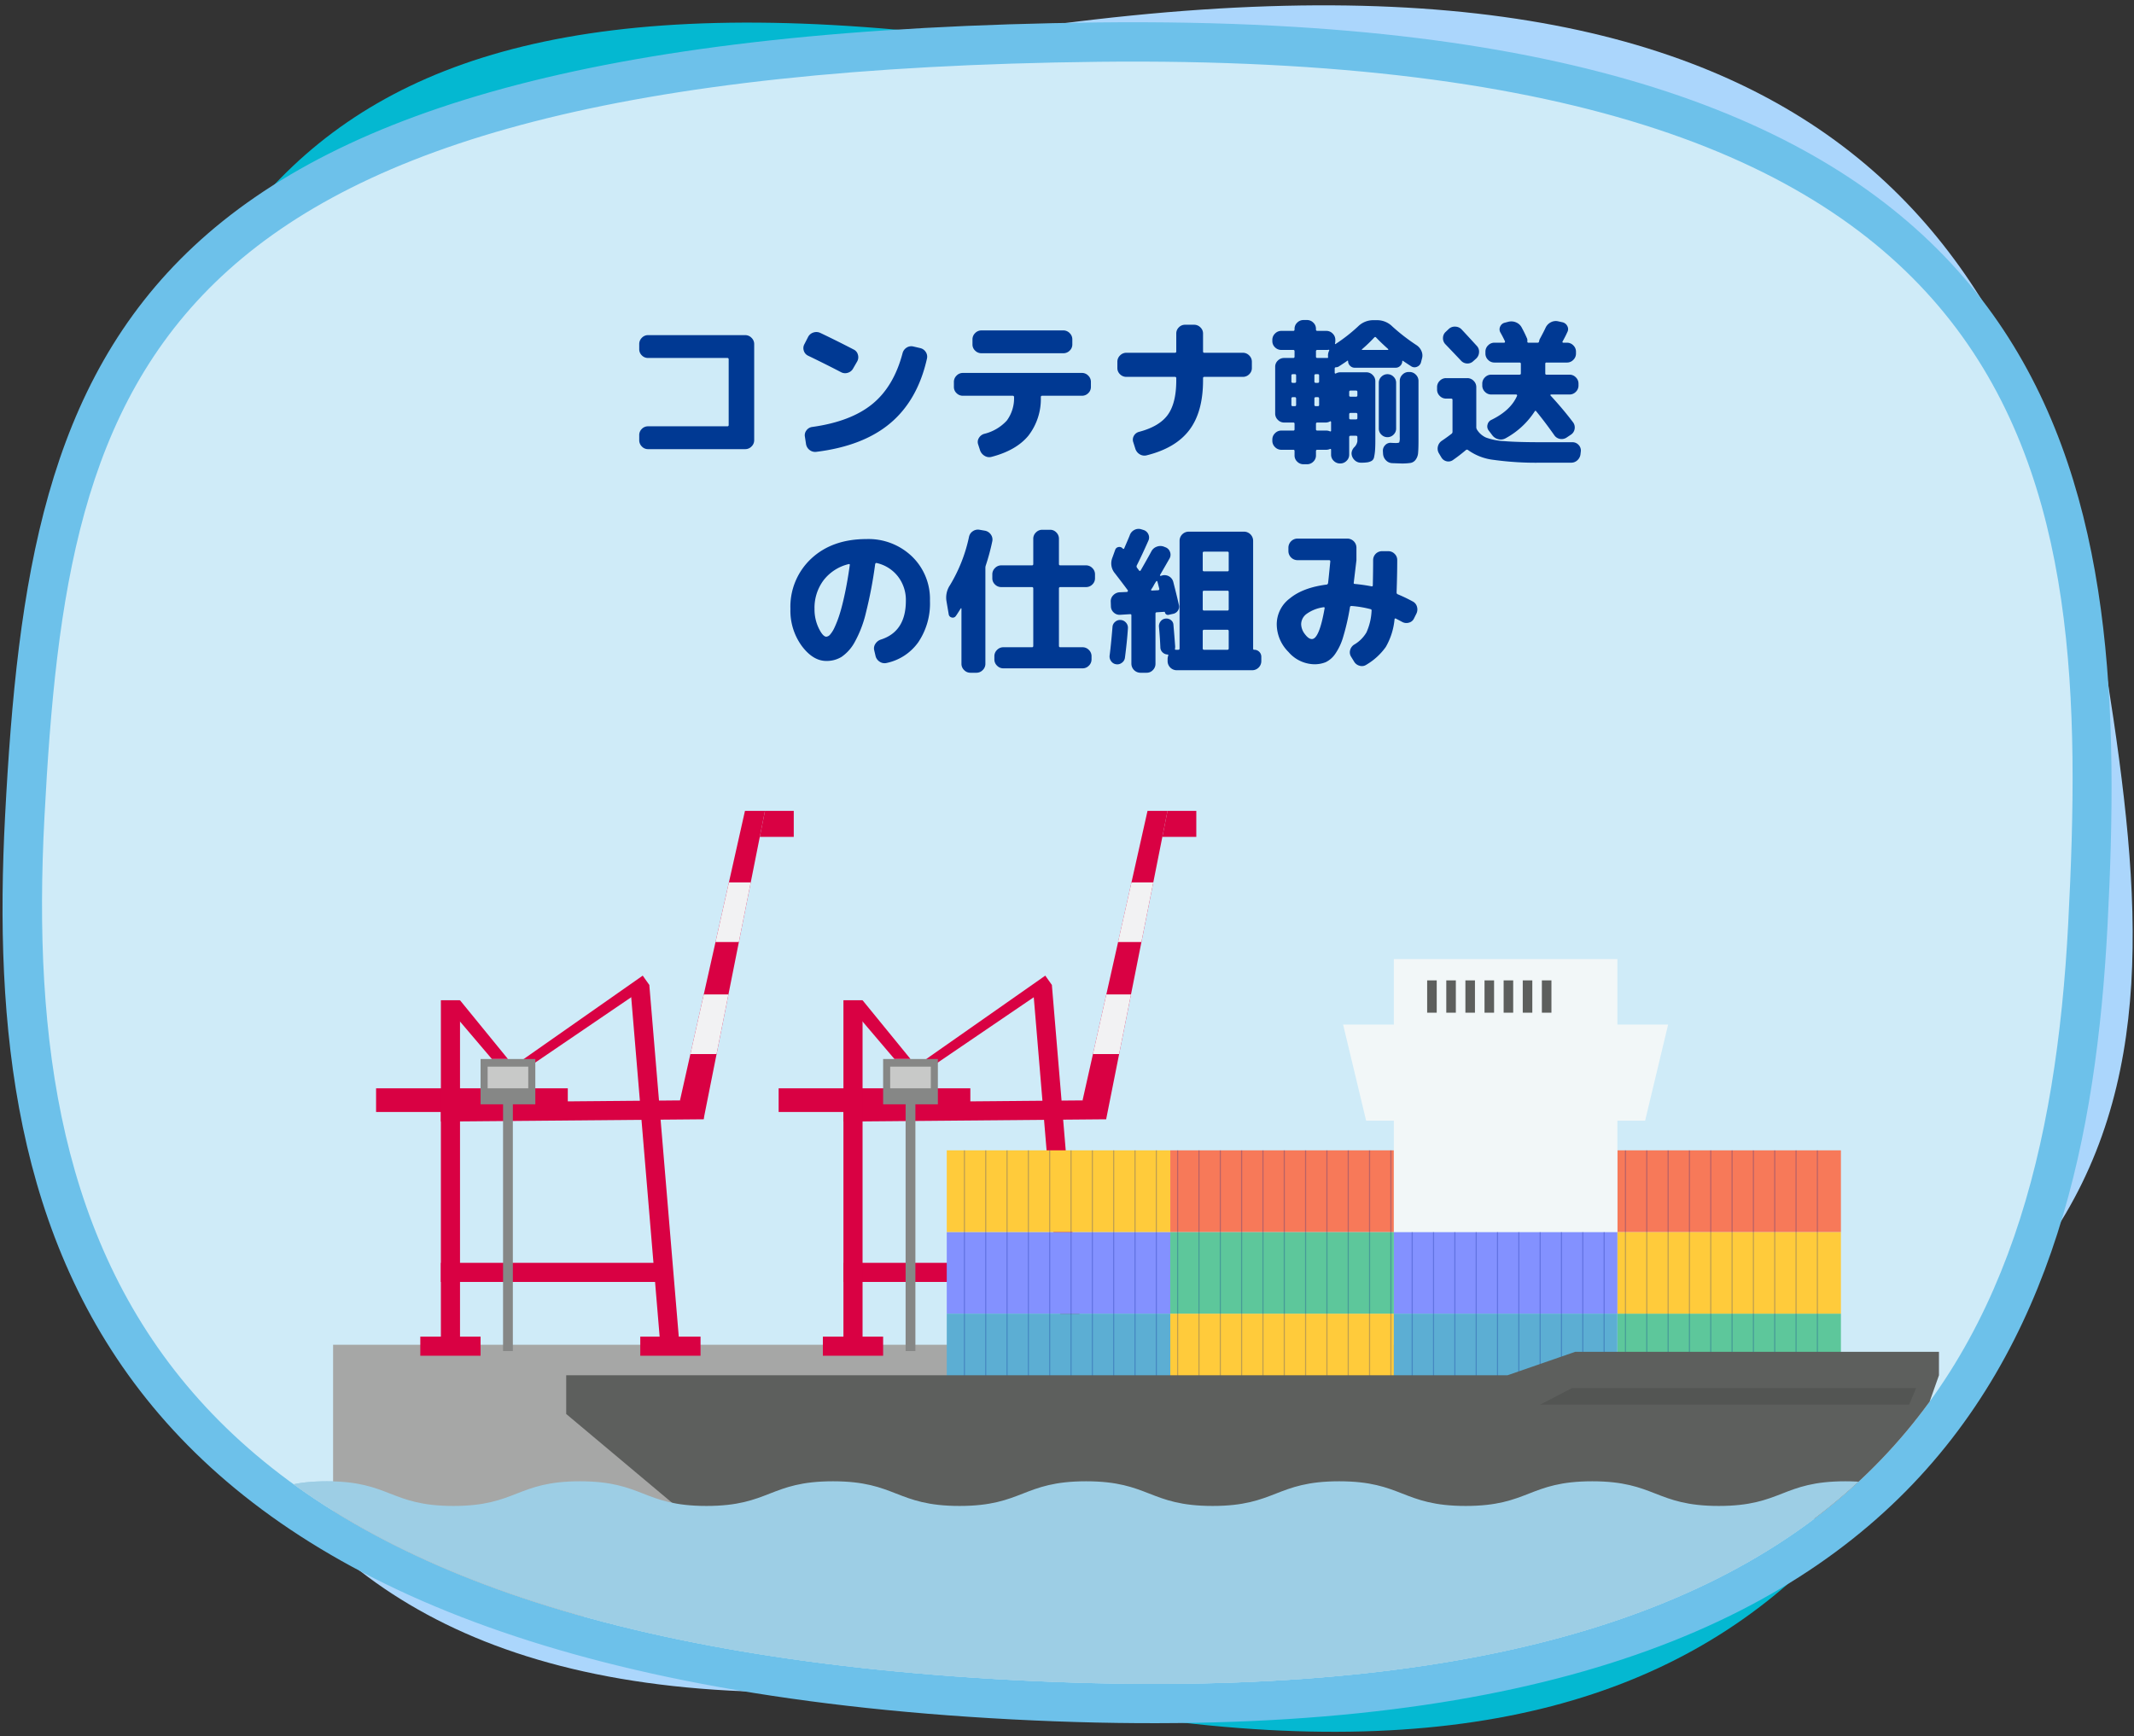 <svg xmlns="http://www.w3.org/2000/svg" xmlns:xlink="http://www.w3.org/1999/xlink" width="542" height="441" viewBox="0 0 542 441">
  <rect x="0" y="0" width="542" height="441" fill="#333333" stroke="none"/>
  <defs>
    <clipPath id="clip-path">
      <rect id="長方形_45462" data-name="長方形 45462" width="542" height="441" transform="translate(6461 2443)" fill="none" stroke="#707070" stroke-width="1"/>
    </clipPath>
    <clipPath id="clip-path-2">
      <path id="パス_64376" data-name="パス 64376" d="M257.356,0C475.2,0,514.711,92.147,514.711,205.815s-14.9,190.4-257.356,205.815S0,319.484,0,205.815,39.511,0,257.356,0Z" transform="translate(1214.513 2795.813) rotate(-177)" fill="none" stroke="#000" stroke-width="10"/>
    </clipPath>
  </defs>
  <g id="btn2_off" transform="translate(-6461 -2443)" clip-path="url(#clip-path)">
    <g id="グループ_74869" data-name="グループ 74869" transform="translate(80.64 -1602.509)">
      <path id="パス_64293" data-name="パス 64293" d="M257.356,0C475.2,0,514.711,92.147,514.711,205.815s-14.9,190.4-257.356,205.815S0,319.484,0,205.815,39.511,0,257.356,0Z" transform="translate(6374.945 4094.743) rotate(-9)" fill="#abd6fc"/>
      <path id="パス_64294" data-name="パス 64294" d="M257.356,0C475.2,0,514.711,92.147,514.711,205.815s-14.9,190.4-257.356,205.815S0,319.484,0,205.815,39.511,0,257.356,0Z" transform="matrix(-0.961, -0.276, 0.276, -0.961, 6839.132, 4535.491)" fill="#04b8d1"/>
      <g id="パス_64295" data-name="パス 64295" transform="translate(6894.873 4485.741) rotate(-177)" fill="#cfebf8">
        <path d="M 213.109 418.111 C 200.673 418.111 188.658 417.717 177.396 416.939 C 166.344 416.176 155.697 415.022 145.75 413.508 C 135.994 412.023 126.627 410.149 117.909 407.938 C 109.366 405.772 101.195 403.218 93.622 400.348 C 86.211 397.539 79.155 394.344 72.65 390.853 C 66.298 387.443 60.284 383.649 54.774 379.576 C 49.413 375.613 44.371 371.269 39.788 366.665 C 35.35 362.206 31.211 357.37 27.486 352.291 C 14.085 334.022 5.172 311.663 0.237 283.936 C -1.817 272.398 -3.217 259.837 -4.042 245.537 C -4.696 234.21 -5 221.588 -5 205.815 C -5 190.427 -4.295 176.677 -2.845 163.778 C -2.064 156.827 -1.049 150.063 0.171 143.674 C 1.45 136.977 2.999 130.464 4.774 124.316 C 6.624 117.905 8.782 111.68 11.186 105.815 C 13.681 99.726 16.522 93.832 19.629 88.295 C 22.841 82.571 26.437 77.053 30.317 71.893 C 34.311 66.58 38.728 61.487 43.444 56.753 C 48.281 51.898 53.578 47.277 59.188 43.016 C 64.923 38.661 71.156 34.554 77.714 30.808 C 84.402 26.989 91.628 23.431 99.189 20.235 C 106.889 16.981 115.165 14.005 123.789 11.389 C 132.562 8.729 141.953 6.362 151.704 4.356 C 161.615 2.316 172.189 0.588 183.132 -0.78 C 194.25 -2.17 206.075 -3.23 218.28 -3.929 C 230.673 -4.64 243.82 -5 257.356 -5 C 270.891 -5 284.038 -4.64 296.432 -3.929 C 308.636 -3.23 320.462 -2.17 331.579 -0.78 C 342.523 0.588 353.096 2.316 363.008 4.356 C 372.758 6.362 382.15 8.729 390.922 11.389 C 399.546 14.005 407.823 16.981 415.522 20.235 C 423.084 23.431 430.309 26.989 436.997 30.808 C 443.555 34.554 449.788 38.661 455.523 43.016 C 461.133 47.277 466.431 51.898 471.267 56.753 C 475.984 61.487 480.4 66.58 484.395 71.893 C 488.274 77.053 491.87 82.571 495.082 88.295 C 498.189 93.832 501.03 99.726 503.526 105.815 C 505.93 111.68 508.087 117.905 509.938 124.316 C 511.712 130.464 513.261 136.977 514.54 143.674 C 515.761 150.063 516.776 156.827 517.557 163.778 C 519.007 176.677 519.711 190.427 519.711 205.815 C 519.711 222.809 519.364 235.511 518.586 247 C 517.617 261.313 515.945 273.691 513.476 284.84 C 510.652 297.596 506.796 308.787 501.687 319.051 C 498.975 324.499 495.865 329.738 492.442 334.622 C 488.899 339.677 484.9 344.526 480.554 349.036 C 476.091 353.667 471.114 358.096 465.76 362.198 C 460.293 366.387 454.253 370.374 447.808 374.048 C 441.25 377.787 434.058 381.323 426.434 384.56 C 418.691 387.846 410.252 390.929 401.35 393.722 C 392.323 396.555 382.533 399.18 372.25 401.526 C 361.836 403.902 350.588 406.067 338.818 407.959 C 326.911 409.873 314.097 411.569 300.733 412.999 C 287.227 414.444 272.739 415.663 257.673 416.621 C 242.125 417.61 227.131 418.111 213.109 418.111 Z" stroke="none"/>
        <path d="M 257.356 3.0517578125e-05 C 39.511 3.0517578125e-05 -6.103515625e-05 92.147 -6.103515625e-05 205.815 C -6.103515625e-05 319.484 14.901 427.051 257.356 411.631 C 499.81 396.211 514.711 319.484 514.711 205.815 C 514.711 92.147 475.2 3.0517578125e-05 257.356 3.0517578125e-05 M 257.356 -10 C 492.947 -10 524.711 99.096 524.711 205.815 C 524.711 325.921 506.146 405.828 257.99 421.611 C 242.336 422.606 227.236 423.111 213.109 423.111 C 7.227 423.111 -10 315.765 -10 205.815 C -10 99.096 21.764 -10 257.356 -10 Z" stroke="none" fill="#6dc1ea"/>
      </g>
      <path id="パス_64983" data-name="パス 64983" d="M-115.68.08a2.125,2.125,0,0,1-1.58-.68,2.222,2.222,0,0,1-.66-1.6V-3.48a2.156,2.156,0,0,1,.66-1.58,2.156,2.156,0,0,1,1.58-.66h20.12a.318.318,0,0,0,.36-.36V-22.72a.318.318,0,0,0-.36-.36h-20.12a2.156,2.156,0,0,1-1.58-.66,2.156,2.156,0,0,1-.66-1.58V-26.6a2.222,2.222,0,0,1,.66-1.6,2.125,2.125,0,0,1,1.58-.68H-91a2.189,2.189,0,0,1,1.6.68,2.189,2.189,0,0,1,.68,1.6V-2.2A2.189,2.189,0,0,1-89.4-.6,2.189,2.189,0,0,1-91,.08ZM-75-23.64a2.053,2.053,0,0,1-1.12-1.28,2.056,2.056,0,0,1,.16-1.68l.92-1.8a2.27,2.27,0,0,1,1.34-1.14,2.358,2.358,0,0,1,1.78.1q4.12,1.96,8.44,4.2a1.993,1.993,0,0,1,1.1,1.32,2.2,2.2,0,0,1-.18,1.72l-1.04,1.8a2.222,2.222,0,0,1-1.34,1.08,2.2,2.2,0,0,1-1.74-.16Q-70.84-21.64-75-23.64Zm28.4-1.96a2.241,2.241,0,0,1,1.44.98,2.132,2.132,0,0,1,.32,1.7Q-47.2-12.4-54.1-6.56T-72.92.76A2.268,2.268,0,0,1-74.64.3a2.355,2.355,0,0,1-.92-1.54l-.28-1.84a1.992,1.992,0,0,1,.4-1.62,2.133,2.133,0,0,1,1.48-.86q9.76-1.36,15.22-5.8t7.7-12.92a2.321,2.321,0,0,1,1.02-1.42,2.177,2.177,0,0,1,1.7-.3ZM-31-30.08h20.8a2.189,2.189,0,0,1,1.6.68,2.189,2.189,0,0,1,.68,1.6v1.28a2.125,2.125,0,0,1-.68,1.58,2.222,2.222,0,0,1-1.6.66H-31a2.222,2.222,0,0,1-1.6-.66,2.125,2.125,0,0,1-.68-1.58V-27.8a2.189,2.189,0,0,1,.68-1.6A2.189,2.189,0,0,1-31-30.08Zm-4.72,16.6a2.222,2.222,0,0,1-1.6-.66A2.125,2.125,0,0,1-38-15.72V-17a2.189,2.189,0,0,1,.68-1.6,2.189,2.189,0,0,1,1.6-.68H-5.48a2.189,2.189,0,0,1,1.6.68A2.189,2.189,0,0,1-3.2-17v1.28a2.125,2.125,0,0,1-.68,1.58,2.222,2.222,0,0,1-1.6.66H-15.6q-.32,0-.32.36a15.221,15.221,0,0,1-3.16,9.78Q-22.16.4-28.44,2.04a2.221,2.221,0,0,1-1.76-.26A2.6,2.6,0,0,1-31.36.36l-.48-1.48a1.883,1.883,0,0,1,.18-1.62A2.318,2.318,0,0,1-30.32-3.8a11.392,11.392,0,0,0,5.76-3.38,9.531,9.531,0,0,0,1.84-5.94.318.318,0,0,0-.36-.36ZM5.8-18.28a2.222,2.222,0,0,1-1.6-.66,2.125,2.125,0,0,1-.68-1.58v-1.6a2.189,2.189,0,0,1,.68-1.6,2.189,2.189,0,0,1,1.6-.68H18.12a.318.318,0,0,0,.36-.36v-4.52a2.156,2.156,0,0,1,.66-1.58,2.156,2.156,0,0,1,1.58-.66H23a2.222,2.222,0,0,1,1.6.66,2.125,2.125,0,0,1,.68,1.58v4.52q0,.36.32.36h9.8a2.189,2.189,0,0,1,1.6.68,2.189,2.189,0,0,1,.68,1.6v1.6A2.125,2.125,0,0,1,37-18.94a2.222,2.222,0,0,1-1.6.66H25.6q-.32,0-.32.36v.52q0,8-3.46,12.6T11,1.64A2.294,2.294,0,0,1,9.22,1.4,2.53,2.53,0,0,1,8.08-.04L7.56-1.68a1.955,1.955,0,0,1,.16-1.64,2.1,2.1,0,0,1,1.32-1q5.16-1.36,7.3-4.34t2.14-8.74v-.52a.318.318,0,0,0-.36-.36ZM45.16.24a2.189,2.189,0,0,1-1.6-.68,2.189,2.189,0,0,1-.68-1.6v-.32a2.189,2.189,0,0,1,.68-1.6,2.189,2.189,0,0,1,1.6-.68H48.2a.283.283,0,0,0,.32-.32v-1.4a.283.283,0,0,0-.32-.32H45.88a2.189,2.189,0,0,1-1.6-.68,2.189,2.189,0,0,1-.68-1.6V-20.84a2.125,2.125,0,0,1,.68-1.58,2.222,2.222,0,0,1,1.6-.66H48.2q.32,0,.32-.36v-1.32q0-.36-.32-.36H45.16a2.222,2.222,0,0,1-1.6-.66,2.125,2.125,0,0,1-.68-1.58v-.32a2.189,2.189,0,0,1,.68-1.6,2.189,2.189,0,0,1,1.6-.68H48.2q.32,0,.32-.36v-.16a2.125,2.125,0,0,1,.68-1.58,2.222,2.222,0,0,1,1.6-.66h.88a2.222,2.222,0,0,1,1.6.66,2.125,2.125,0,0,1,.68,1.58v.16a.318.318,0,0,0,.36.36H56.6a2.189,2.189,0,0,1,1.6.68,2.189,2.189,0,0,1,.68,1.6v.32a3.369,3.369,0,0,1-.08.6.111.111,0,0,0,.02.14q.06.06.14-.02a42.328,42.328,0,0,0,5.68-4.44,5.459,5.459,0,0,1,3.88-1.6h.96a5.459,5.459,0,0,1,3.88,1.6,49.5,49.5,0,0,0,6.16,4.76,3.331,3.331,0,0,1,1.24,1.5,2.75,2.75,0,0,1,.12,1.9l-.24.92a1.62,1.62,0,0,1-.98,1.14,1.542,1.542,0,0,1-1.5-.1q-1-.64-2.12-1.4-.16-.08-.16.08a1.614,1.614,0,0,1-.5,1.18,1.614,1.614,0,0,1-1.18.5H63.8a1.614,1.614,0,0,1-1.18-.5,1.614,1.614,0,0,1-.5-1.18.128.128,0,0,0-.08-.12.079.079,0,0,0-.12.04q-.68.48-2.04,1.36a1.388,1.388,0,0,1-.8.28q-.36,0-.36.32v1.08a.192.192,0,0,0,.12.18.158.158,0,0,0,.2-.02,2.344,2.344,0,0,1,1.04-.28h6.68a2.189,2.189,0,0,1,1.6.68,2.189,2.189,0,0,1,.68,1.6V-2.24q0,1.76-.08,2.7a12.018,12.018,0,0,1-.24,1.64,1.382,1.382,0,0,1-.62.96,3.2,3.2,0,0,1-1.02.36,10.371,10.371,0,0,1-1.68.1,2.269,2.269,0,0,1-1.64-.66A2.471,2.471,0,0,1,63,1.24V1.08a2.407,2.407,0,0,1,.72-1.52,2.665,2.665,0,0,0,.76-1.48V-3q0-.32-.36-.32H62.76q-.36,0-.36.32V1.48a2.125,2.125,0,0,1-.68,1.58,2.222,2.222,0,0,1-1.6.66h-.04a2.222,2.222,0,0,1-1.6-.66,2.125,2.125,0,0,1-.68-1.58V.24q0-.28-.28-.2a2.39,2.39,0,0,1-.92.2H54.32q-.36,0-.36.32V1.68a2.125,2.125,0,0,1-.68,1.58,2.222,2.222,0,0,1-1.6.66H50.8a2.222,2.222,0,0,1-1.6-.66,2.125,2.125,0,0,1-.68-1.58V.56A.283.283,0,0,0,48.2.24ZM62.4-14.44v.88q0,.32.36.32h1.36q.36,0,.36-.32v-.88a.318.318,0,0,0-.36-.36H62.76A.318.318,0,0,0,62.4-14.44Zm0,5.68v.96q0,.32.36.32h1.36q.36,0,.36-.32v-.96a.318.318,0,0,0-.36-.36H62.76A.318.318,0,0,0,62.4-8.76Zm3.28-16.56q-.2.2.12.2h6.4a.128.128,0,0,0,.12-.08.131.131,0,0,0-.04-.16q-1.92-1.72-3.08-2.96-.2-.2-.44.04A35.96,35.96,0,0,1,65.68-25.32ZM56.6-4.64a2.39,2.39,0,0,1,.92.2q.28.08.28-.2V-6.8a.2.2,0,0,0-.1-.18.134.134,0,0,0-.18.02,2.344,2.344,0,0,1-1.04.28H54.32q-.36,0-.36.32v1.4q0,.32.36.32ZM53.96-24.76v1.32a.318.318,0,0,0,.36.36H56.8a.146.146,0,0,0,.18-.04.324.324,0,0,0,.06-.2,2.8,2.8,0,0,1,.28-1.64.143.143,0,0,0-.02-.16.1.1,0,0,0-.14-.04,2.65,2.65,0,0,1-.56.04H54.32A.318.318,0,0,0,53.96-24.76Zm-.4,6.12v1.52a.318.318,0,0,0,.36.36h.52q.32,0,.32-.36v-1.52a.283.283,0,0,0-.32-.32h-.52Q53.56-18.96,53.56-18.64Zm0,5.88v1.6q0,.32.36.32h.52a.283.283,0,0,0,.32-.32v-1.6q0-.36-.32-.36h-.52A.318.318,0,0,0,53.56-12.76Zm-5.84-5.88v1.52a.318.318,0,0,0,.36.36h.52q.32,0,.32-.36v-1.52a.283.283,0,0,0-.32-.32h-.52Q47.72-18.96,47.72-18.64Zm.36,7.8h.52a.283.283,0,0,0,.32-.32v-1.6q0-.36-.32-.36h-.52a.318.318,0,0,0-.36.36v1.6Q47.72-10.84,48.08-10.84ZM74.32-5.16a2.091,2.091,0,0,1-.66,1.56,2.143,2.143,0,0,1-1.54.64,2.143,2.143,0,0,1-1.54-.64,2.091,2.091,0,0,1-.66-1.56v-11.6a2.091,2.091,0,0,1,.66-1.56,2.143,2.143,0,0,1,1.54-.64,2.143,2.143,0,0,1,1.54.64,2.091,2.091,0,0,1,.66,1.56ZM71,1.28,70.96.6a1.992,1.992,0,0,1,.6-1.56,1.824,1.824,0,0,1,1.52-.56q.6.04,1.24.04.68,0,.8-.18a3.466,3.466,0,0,0,.12-1.26V-17.24a2.189,2.189,0,0,1,.68-1.6,2.189,2.189,0,0,1,1.6-.68h.2a2.189,2.189,0,0,1,1.6.68,2.189,2.189,0,0,1,.68,1.6V-2.2q0,2.2-.1,3.24a3.287,3.287,0,0,1-.62,1.72A2.049,2.049,0,0,1,78,3.58a14.318,14.318,0,0,1-2.36.14l-2.28-.08a2.312,2.312,0,0,1-1.62-.72A2.594,2.594,0,0,1,71,1.28ZM87.68-30.44a2.193,2.193,0,0,1,1.66-.6,2.264,2.264,0,0,1,1.62.72q1.28,1.36,3.84,4.16a2.1,2.1,0,0,1,.58,1.64,2.316,2.316,0,0,1-.74,1.6l-.72.64a2.09,2.09,0,0,1-1.58.6,2.181,2.181,0,0,1-1.54-.72q-1.28-1.36-3.96-4.16a2.184,2.184,0,0,1-.62-1.6,2.129,2.129,0,0,1,.7-1.56ZM87-12.76a2.189,2.189,0,0,1-1.6-.68,2.189,2.189,0,0,1-.68-1.6v-.64a2.189,2.189,0,0,1,.68-1.6,2.189,2.189,0,0,1,1.6-.68h5.4a2.189,2.189,0,0,1,1.6.68,2.189,2.189,0,0,1,.68,1.6v10.2a1.2,1.2,0,0,0,.2.64,5.179,5.179,0,0,0,2.28,1.98,15.662,15.662,0,0,0,4.58.9q3.18.28,9.58.28h7.76a2.091,2.091,0,0,1,1.56.66,2.053,2.053,0,0,1,.6,1.58l-.08.68a2.471,2.471,0,0,1-.76,1.62,2.269,2.269,0,0,1-1.64.66h-7.48A78.828,78.828,0,0,1,99.06,2.8,13.809,13.809,0,0,1,92.6.32a.425.425,0,0,0-.52-.04q-1.6,1.36-3.32,2.56a1.969,1.969,0,0,1-1.62.32,2.062,2.062,0,0,1-1.34-1l-.6-1a2.285,2.285,0,0,1-.28-1.72,2.37,2.37,0,0,1,1-1.48q1.36-.92,2.44-1.76a.612.612,0,0,0,.28-.52v-8.12q0-.32-.36-.32Zm26.64-1.04q-.08,0-.12.1t0,.14q3.28,3.56,5.72,6.8a2.178,2.178,0,0,1,.42,1.68,2.142,2.142,0,0,1-.94,1.48l-1.08.72a2.286,2.286,0,0,1-1.7.36,2.205,2.205,0,0,1-1.46-.96q-2.4-3.4-4.6-6.08-.16-.24-.36.04a20.4,20.4,0,0,1-7.4,6.84,2.467,2.467,0,0,1-1.84.24,2.724,2.724,0,0,1-1.56-1.04l-.88-1.16a1.68,1.68,0,0,1-.3-1.52,1.753,1.753,0,0,1,.98-1.2q4.92-2.4,6.52-6.12a.221.221,0,0,0-.04-.22.246.246,0,0,0-.2-.1H98.48a2.189,2.189,0,0,1-1.6-.68,2.189,2.189,0,0,1-.68-1.6v-.48a2.189,2.189,0,0,1,.68-1.6,2.189,2.189,0,0,1,1.6-.68h7.16q.36,0,.36-.32V-21.6q0-.32-.36-.32H99.28a2.189,2.189,0,0,1-1.6-.68A2.189,2.189,0,0,1,97-24.2v-.48a2.189,2.189,0,0,1,.68-1.6,2.189,2.189,0,0,1,1.6-.68h2.48a.192.192,0,0,0,.18-.12.3.3,0,0,0,.02-.24q-.48-1.04-1.16-2.24a1.616,1.616,0,0,1-.04-1.52,1.681,1.681,0,0,1,1.16-.96l.92-.24a3.028,3.028,0,0,1,1.94.16,2.833,2.833,0,0,1,1.42,1.28q.76,1.4,1.28,2.6a1.481,1.481,0,0,1,.16.96q0,.32.28.32h2.36q.28,0,.36-.36a1.807,1.807,0,0,1,.16-.56q1.04-1.92,1.48-2.88a2.947,2.947,0,0,1,1.32-1.38,2.681,2.681,0,0,1,1.84-.26l1.08.24a1.821,1.821,0,0,1,1.28.98,1.582,1.582,0,0,1,0,1.54q-.44,1-1.2,2.36a.158.158,0,0,0-.02.2.192.192,0,0,0,.18.12h.96a2.189,2.189,0,0,1,1.6.68,2.189,2.189,0,0,1,.68,1.6v.48a2.189,2.189,0,0,1-.68,1.6,2.189,2.189,0,0,1-1.6.68h-5.2a.283.283,0,0,0-.32.32v2.44a.283.283,0,0,0,.32.32h5.84a2.189,2.189,0,0,1,1.6.68,2.189,2.189,0,0,1,.68,1.6v.48a2.189,2.189,0,0,1-.68,1.6,2.189,2.189,0,0,1-1.6.68ZM-64.72,29.28a11.4,11.4,0,0,0-6.38,4.1,11.7,11.7,0,0,0-2.3,7.3,10.967,10.967,0,0,0,1.06,4.86q1.06,2.18,1.94,2.18a1.43,1.43,0,0,0,.96-.54,7.5,7.5,0,0,0,1.16-1.88A26.525,26.525,0,0,0-67,41.94q.64-2.02,1.32-5.22t1.24-7.2a.168.168,0,0,0-.06-.2A.221.221,0,0,0-64.72,29.28Zm-5.68,24.6q-3.4,0-6.26-3.84a15.227,15.227,0,0,1-2.86-9.36A16.693,16.693,0,0,1-74.2,27.86q5.32-4.94,14-4.94a15.931,15.931,0,0,1,11.56,4.42A15.006,15.006,0,0,1-44.08,38.6a17.591,17.591,0,0,1-2.96,10.52,13.186,13.186,0,0,1-8.08,5.28,2.231,2.231,0,0,1-1.78-.36,2.363,2.363,0,0,1-1.02-1.52l-.32-1.36a2.059,2.059,0,0,1,.32-1.66,2.58,2.58,0,0,1,1.4-1.06q6.32-2.04,6.32-9.84a9.72,9.72,0,0,0-2.04-6.22A9.46,9.46,0,0,0-57.64,29q-.28-.04-.36.32a109.889,109.889,0,0,1-2.34,12.3,29.173,29.173,0,0,1-2.9,7.56,10.842,10.842,0,0,1-3.28,3.66A7.219,7.219,0,0,1-70.4,53.88Zm59.44-18.76a.318.318,0,0,0-.36.36V50.04a.318.318,0,0,0,.36.36h5.64a2.189,2.189,0,0,1,1.6.68,2.189,2.189,0,0,1,.68,1.6v.8a2.189,2.189,0,0,1-.68,1.6,2.189,2.189,0,0,1-1.6.68H-25.44a2.189,2.189,0,0,1-1.6-.68,2.189,2.189,0,0,1-.68-1.6v-.8a2.189,2.189,0,0,1,.68-1.6,2.189,2.189,0,0,1,1.6-.68h7.28q.32,0,.32-.36V35.48q0-.36-.32-.36h-7.8a2.222,2.222,0,0,1-1.6-.66,2.125,2.125,0,0,1-.68-1.58v-1a2.189,2.189,0,0,1,.68-1.6,2.189,2.189,0,0,1,1.6-.68h7.8q.32,0,.32-.36v-6.4a2.189,2.189,0,0,1,.68-1.6,2.189,2.189,0,0,1,1.6-.68h2a2.125,2.125,0,0,1,1.58.68,2.222,2.222,0,0,1,.66,1.6v6.4a.318.318,0,0,0,.36.36h6.52a2.189,2.189,0,0,1,1.6.68,2.189,2.189,0,0,1,.68,1.6v1a2.125,2.125,0,0,1-.68,1.58,2.222,2.222,0,0,1-1.6.66ZM-39.32,42l-.56-3.28A5.649,5.649,0,0,1-39,34.64a39.455,39.455,0,0,0,4.84-12.28,2.241,2.241,0,0,1,.98-1.44,2.261,2.261,0,0,1,1.7-.36l1.4.24a2.341,2.341,0,0,1,1.46.96,2.156,2.156,0,0,1,.38,1.68,55.217,55.217,0,0,1-1.64,6.12,1.921,1.921,0,0,0-.12.68V54.6a2.189,2.189,0,0,1-.68,1.6,2.189,2.189,0,0,1-1.6.68H-33.8a2.189,2.189,0,0,1-1.6-.68,2.189,2.189,0,0,1-.68-1.6v-14a.092.092,0,0,0-.06-.1.091.091,0,0,0-.1.02q-1.16,1.84-1.28,1.96a.93.93,0,0,1-1.04.36A.965.965,0,0,1-39.32,42Zm55.6,11.96v-.64a2.632,2.632,0,0,1,.16-.8q.08-.28-.2-.28A1.886,1.886,0,0,1,15,51.7a1.772,1.772,0,0,1-.56-1.22q-.12-2.8-.36-5.32a1.946,1.946,0,0,1,.44-1.36,1.767,1.767,0,0,1,1.24-.68,1.841,1.841,0,0,1,1.36.38,1.573,1.573,0,0,1,.64,1.22q.28,3.2.44,5.48a3.019,3.019,0,0,1-.04.56q-.08.28.2.28H19q.32,0,.32-.36V23.32a2.323,2.323,0,0,1,2.28-2.28H35.72A2.323,2.323,0,0,1,38,23.32V50.76a.247.247,0,0,0,.28.28,1.776,1.776,0,0,1,1.8,1.8v1.12a2.323,2.323,0,0,1-2.28,2.28H18.56a2.323,2.323,0,0,1-2.28-2.28ZM25.2,26.44V30.8q0,.32.36.32h5.92a.283.283,0,0,0,.32-.32V26.44a.283.283,0,0,0-.32-.32H25.56Q25.2,26.12,25.2,26.44Zm0,9.92v4.36a.318.318,0,0,0,.36.36h5.92q.32,0,.32-.36V36.36a.283.283,0,0,0-.32-.32H25.56Q25.2,36.04,25.2,36.36Zm0,9.96v4.36a.318.318,0,0,0,.36.36h5.92q.32,0,.32-.36V46.32q0-.36-.32-.36H25.56A.318.318,0,0,0,25.2,46.32ZM9.36,56.88A2.323,2.323,0,0,1,7.08,54.6V42.28q0-.28-.32-.28l-2.56.16a2.15,2.15,0,0,1-1.6-.58,2.133,2.133,0,0,1-.72-1.54l-.04-1.2a2.133,2.133,0,0,1,.62-1.64,2.434,2.434,0,0,1,1.58-.76l1.84-.08a.287.287,0,0,0,.28-.16q.08-.2,0-.28Q4.8,34.08,2.88,31.6a3.886,3.886,0,0,1-.64-3.92l.72-2a1.069,1.069,0,0,1,.88-.74,1.113,1.113,0,0,1,1.08.42.19.19,0,0,0,.18.06.187.187,0,0,0,.14-.1q1.32-3.04,1.44-3.4A2.352,2.352,0,0,1,7.84,20.6a2.247,2.247,0,0,1,1.76-.16l.52.16a2,2,0,0,1,1.26,1.08,1.909,1.909,0,0,1,.02,1.64Q9.68,27.2,8.48,29.56a.589.589,0,0,0,0,.6q.08.12.28.38t.28.38q.04.08.2.08a.185.185,0,0,0,.2-.12q1.84-3.2,2.72-4.84a2.428,2.428,0,0,1,1.36-1.18,2.539,2.539,0,0,1,1.8-.02l.4.16a1.922,1.922,0,0,1,1.16,1.16,1.96,1.96,0,0,1-.08,1.64q-1.32,2.32-2.44,4.24-.08.2.16.24l.4-.12a2.294,2.294,0,0,1,2.8,1.64q1.08,4.24,1.44,5.92a1.742,1.742,0,0,1-.28,1.4,1.894,1.894,0,0,1-1.24.8l-1.08.24a.769.769,0,0,1-.96-.64q0-.12-.16-.12l-1.88.12a.318.318,0,0,0-.36.36V54.6a2.222,2.222,0,0,1-.66,1.6,2.125,2.125,0,0,1-1.58.68Zm2.76-21.16a.134.134,0,0,0-.02.18.2.2,0,0,0,.18.1l1.6-.08a.26.26,0,0,0,.24-.14.312.312,0,0,0,.04-.26q-.16-.64-.48-1.84a.179.179,0,0,0-.12-.1.166.166,0,0,0-.16.06,9.865,9.865,0,0,0-.64,1.04A9.864,9.864,0,0,1,12.12,35.72ZM4.64,54.36a1.852,1.852,0,0,1-1.44.36,1.848,1.848,0,0,1-1.28-.8,1.974,1.974,0,0,1-.36-1.48q.32-2.36.72-7.16a1.811,1.811,0,0,1,.68-1.34,1.867,1.867,0,0,1,1.44-.46,1.941,1.941,0,0,1,1.32.68,1.916,1.916,0,0,1,.48,1.4q-.2,3.2-.76,7.52A1.848,1.848,0,0,1,4.64,54.36ZM55.88,40.24a9.563,9.563,0,0,0-4.26,1.66,3.313,3.313,0,0,0-1.42,2.62,4.226,4.226,0,0,0,.94,2.54q.94,1.26,1.78,1.26,1.88,0,3.24-7.84a.168.168,0,0,0-.06-.2A.221.221,0,0,0,55.88,40.24ZM53.44,54.72a8.849,8.849,0,0,1-6.46-3.12A9.981,9.981,0,0,1,44,44.52a8.222,8.222,0,0,1,3.34-6.54q3.34-2.74,9.34-3.5.28-.04.36-.4.12-.96.56-5.48a.283.283,0,0,0-.32-.32H49.24A2.323,2.323,0,0,1,46.96,26v-.92a2.323,2.323,0,0,1,2.28-2.28H61.96a2.323,2.323,0,0,1,2.28,2.28v3.2q-.6,5.04-.68,5.68-.08.36.28.36,2.12.2,4.2.6.36.08.36-.28.08-3.68.08-6.4A2.254,2.254,0,0,1,70.72,26h1.6a2.222,2.222,0,0,1,1.6.66,2.125,2.125,0,0,1,.68,1.58q0,3.52-.16,8.24a.466.466,0,0,0,.32.48,39.863,39.863,0,0,1,3.76,1.8,2.126,2.126,0,0,1,1.1,1.36,2.423,2.423,0,0,1-.18,1.8l-.6,1.2a1.942,1.942,0,0,1-1.3,1.04,2.218,2.218,0,0,1-1.7-.2q-1.04-.56-1.6-.84-.24-.12-.32.16a17.281,17.281,0,0,1-2.22,7.04,15.986,15.986,0,0,1-4.94,4.52,2.016,2.016,0,0,1-1.72.26,2.3,2.3,0,0,1-1.4-1.06l-.76-1.24a2.079,2.079,0,0,1-.24-1.68,2.372,2.372,0,0,1,1.04-1.4,8.66,8.66,0,0,0,3.1-3.08,14.939,14.939,0,0,0,1.3-5.44q.08-.4-.28-.48a26.519,26.519,0,0,0-4.8-.8q-.36,0-.4.28a58.711,58.711,0,0,1-1.72,7.54,14.725,14.725,0,0,1-2.08,4.42,6.2,6.2,0,0,1-2.38,2.04A7.6,7.6,0,0,1,53.44,54.72Z" transform="translate(6660.633 4159.519)" fill="#003993"/>
      <g id="マスクグループ_75" data-name="マスクグループ 75" transform="translate(5680.359 1689.928)" clip-path="url(#clip-path-2)">
        <path id="パス_64375" data-name="パス 64375" d="M-748.456,288.6c16.067,0,16.067,6.264,32.133,6.264s16.067-6.264,32.133-6.264,16.061,6.264,32.123,6.264S-636,288.6-619.937,288.6s16.061,6.264,32.123,6.264,16.065-6.264,32.133-6.264,16.067,6.264,32.136,6.264,16.067-6.264,32.133-6.264,16.067,6.264,32.133,6.264,16.069-6.264,32.137-6.264,16.07,6.264,32.141,6.264,16.069-6.264,32.136-6.264,16.07,6.264,32.141,6.264,16.069-6.264,32.139-6.264,16.065,6.264,32.131,6.264,16.069-6.264,32.137-6.264,16.075,6.264,32.149,6.264,16.07-6.264,32.139-6.264,16.082,6.264,32.162,6.264,16.08-6.264,32.16-6.264v56.771H-748.86Z" transform="translate(1338.708 2443.25)" fill="#9dcee5"/>
        <g id="グループ_74871" data-name="グループ 74871" transform="translate(-5755.369 -1131.75)">
          <g id="グループ_74564" data-name="グループ 74564" transform="translate(6539.971 3693.307)">
            <rect id="長方形_44384" data-name="長方形 44384" width="275.615" height="68.95" transform="translate(0 135.62)" fill="#a6a7a6"/>
            <g id="グループ_74563" data-name="グループ 74563" transform="translate(10.917 0)">
              <g id="グループ_74561" data-name="グループ 74561">
                <rect id="長方形_44385" data-name="長方形 44385" width="57.074" height="4.859" transform="translate(16.458 114.795)" fill="#d90143"/>
                <path id="パス_63778" data-name="パス 63778" d="M-448.59,302.064l-66.726.578v-4.859l66.726-.577Z" transform="translate(531.774 -223.723)" fill="#d90143"/>
                <rect id="長方形_44386" data-name="長方形 44386" width="48.691" height="6.014" transform="translate(0 70.476)" fill="#d90143"/>
                <path id="パス_63779" data-name="パス 63779" d="M-439.314,348.681l-7.789-93.006h4.859l7.789,93.006Z" transform="translate(511.64 -211.465)" fill="#d90143"/>
                <rect id="長方形_44387" data-name="長方形 44387" width="4.859" height="89.115" transform="translate(16.458 48.101)" fill="#d90143"/>
                <rect id="長方形_44388" data-name="長方形 44388" width="2.487" height="65.678" transform="translate(32.249 71.538)" fill="#868786"/>
                <rect id="長方形_44389" data-name="長方形 44389" width="15.306" height="4.859" transform="translate(11.234 133.544)" fill="#d90143"/>
                <rect id="長方形_44390" data-name="長方形 44390" width="15.306" height="4.859" transform="translate(67.102 133.544)" fill="#d90143"/>
                <path id="パス_63780" data-name="パス 63780" d="M-509.13,261.2l12.176,14.926h-4.076l-9.788-11.511Z" transform="translate(530.446 -213.095)" fill="#d90143"/>
                <path id="パス_63781" data-name="パス 63781" d="M-454.724,254.687l-32.811,22.333-1.849-1.577,32.988-23.117" transform="translate(524.119 -210.477)" fill="#d90143"/>
                <rect id="長方形_44391" data-name="長方形 44391" width="13.905" height="11.512" transform="translate(26.54 63.028)" fill="#868786"/>
                <rect id="長方形_44392" data-name="長方形 44392" width="10.321" height="5.509" transform="translate(28.332 64.967)" fill="#c8c9c8"/>
                <path id="パス_63782" data-name="パス 63782" d="M-423.16,271.293l15.588-78.341h-5.083l-16.5,73.534Z" transform="translate(506.344 -192.952)" fill="#d90143"/>
                <path id="パス_63783" data-name="パス 63783" d="M-399.082,192.952h7.311v6.6H-400.4Z" transform="translate(497.854 -192.952)" fill="#d90143"/>
                <path id="パス_63784" data-name="パス 63784" d="M-407.406,218.729l-3.012,15.138h-5.931l3.4-15.138Z" transform="translate(502.563 -200.56)" fill="#f2f2f3"/>
                <path id="パス_63785" data-name="パス 63785" d="M-415.744,259.105l-3.012,15.138h-6.656l3.4-15.138Z" transform="translate(505.238 -212.478)" fill="#f2f2f3"/>
              </g>
              <g id="グループ_74562" data-name="グループ 74562" transform="translate(102.242)">
                <rect id="長方形_44393" data-name="長方形 44393" width="57.074" height="4.859" transform="translate(16.458 114.795)" fill="#d90143"/>
                <path id="パス_63786" data-name="パス 63786" d="M-290.037,302.064l-66.726.578v-4.859l66.726-.577Z" transform="translate(373.221 -223.723)" fill="#d90143"/>
                <rect id="長方形_44394" data-name="長方形 44394" width="48.691" height="6.014" transform="translate(0 70.476)" fill="#d90143"/>
                <path id="パス_63787" data-name="パス 63787" d="M-280.761,348.681l-7.789-93.006h4.859l7.789,93.006Z" transform="translate(353.087 -211.465)" fill="#d90143"/>
                <rect id="長方形_44395" data-name="長方形 44395" width="4.859" height="89.115" transform="translate(16.458 48.101)" fill="#d90143"/>
                <rect id="長方形_44396" data-name="長方形 44396" width="2.487" height="65.678" transform="translate(32.249 71.538)" fill="#868786"/>
                <rect id="長方形_44397" data-name="長方形 44397" width="15.306" height="4.859" transform="translate(11.234 133.544)" fill="#d90143"/>
                <rect id="長方形_44398" data-name="長方形 44398" width="15.306" height="4.859" transform="translate(67.102 133.544)" fill="#d90143"/>
                <path id="パス_63788" data-name="パス 63788" d="M-350.577,261.2l12.176,14.926h-4.076l-9.788-11.511Z" transform="translate(371.893 -213.095)" fill="#d90143"/>
                <path id="パス_63789" data-name="パス 63789" d="M-296.171,254.687l-32.811,22.333-1.849-1.577,32.988-23.117" transform="translate(365.567 -210.477)" fill="#d90143"/>
                <rect id="長方形_44399" data-name="長方形 44399" width="13.905" height="11.512" transform="translate(26.54 63.028)" fill="#868786"/>
                <rect id="長方形_44400" data-name="長方形 44400" width="10.321" height="5.509" transform="translate(28.332 64.967)" fill="#c8c9c8"/>
                <path id="パス_63790" data-name="パス 63790" d="M-264.607,271.293l15.588-78.341H-254.1l-16.5,73.534Z" transform="translate(347.791 -192.952)" fill="#d90143"/>
                <path id="パス_63791" data-name="パス 63791" d="M-240.53,192.952h7.31v6.6h-8.624Z" transform="translate(339.301 -192.952)" fill="#d90143"/>
                <path id="パス_63792" data-name="パス 63792" d="M-248.854,218.729l-3.012,15.138H-257.8l3.4-15.138Z" transform="translate(344.01 -200.56)" fill="#f2f2f3"/>
                <path id="パス_63793" data-name="パス 63793" d="M-257.191,259.105l-3.012,15.138h-6.656l3.4-15.138Z" transform="translate(346.685 -212.478)" fill="#f2f2f3"/>
              </g>
            </g>
          </g>
          <g id="グループ_74567" data-name="グループ 74567" transform="translate(6599.176 3730.959)">
            <path id="パス_63794" data-name="パス 63794" d="M519.176,79.94H617.5l1.837-4.407H527.669Z" transform="translate(-279.663 34.115)" fill="#535553"/>
            <g id="グループ_74565" data-name="グループ 74565" transform="translate(96.654 48.569)">
              <rect id="長方形_44401" data-name="長方形 44401" width="56.776" height="20.741" transform="translate(170.327 41.483)" fill="#5dc79b"/>
              <rect id="長方形_44402" data-name="長方形 44402" width="56.776" height="20.741" transform="translate(170.327 20.741)" fill="#ffcb3b"/>
              <rect id="長方形_44403" data-name="長方形 44403" width="56.776" height="20.741" transform="translate(113.551 20.741)" fill="#8391ff"/>
              <rect id="長方形_44404" data-name="長方形 44404" width="56.776" height="20.741" transform="translate(0 20.741)" fill="#8391ff"/>
              <rect id="長方形_44405" data-name="長方形 44405" width="56.776" height="20.741" transform="translate(170.327 0)" fill="#f77959"/>
              <rect id="長方形_44406" data-name="長方形 44406" width="56.776" height="20.741" transform="translate(56.776 41.483)" fill="#ffcb3b"/>
              <rect id="長方形_44407" data-name="長方形 44407" width="56.776" height="20.741" transform="translate(56.776 20.741)" fill="#5dc79b"/>
              <rect id="長方形_44408" data-name="長方形 44408" width="56.776" height="20.741" transform="translate(56.776 0)" fill="#f77959"/>
              <rect id="長方形_44409" data-name="長方形 44409" width="56.776" height="20.741" transform="translate(113.551 41.483)" fill="#5caed3"/>
              <rect id="長方形_44410" data-name="長方形 44410" width="56.776" height="20.741" transform="translate(0 0)" fill="#ffcb3b"/>
              <rect id="長方形_44411" data-name="長方形 44411" width="56.776" height="20.741" transform="translate(0 41.483)" fill="#5caed3"/>
            </g>
            <g id="グループ_74566" data-name="グループ 74566" transform="translate(101.136 48.569)" opacity="0.25">
              <line id="線_2823" data-name="線 2823" y2="61.187" transform="translate(0 0)" fill="none" stroke="#00188b" stroke-miterlimit="10" stroke-width="0.285"/>
              <line id="線_2824" data-name="線 2824" y2="61.187" transform="translate(5.416 0)" fill="none" stroke="#00188b" stroke-miterlimit="10" stroke-width="0.285"/>
              <line id="線_2825" data-name="線 2825" y2="61.187" transform="translate(10.832 0)" fill="none" stroke="#00188b" stroke-miterlimit="10" stroke-width="0.285"/>
              <line id="線_2826" data-name="線 2826" y2="61.187" transform="translate(16.248 0)" fill="none" stroke="#00188b" stroke-miterlimit="10" stroke-width="0.285"/>
              <line id="線_2827" data-name="線 2827" y2="61.187" transform="translate(21.664 0)" fill="none" stroke="#00188b" stroke-miterlimit="10" stroke-width="0.285"/>
              <line id="線_2828" data-name="線 2828" y2="61.187" transform="translate(27.081 0)" fill="none" stroke="#00188b" stroke-miterlimit="10" stroke-width="0.285"/>
              <line id="線_2829" data-name="線 2829" y2="61.187" transform="translate(32.497 0)" fill="none" stroke="#00188b" stroke-miterlimit="10" stroke-width="0.285"/>
              <line id="線_2830" data-name="線 2830" y2="61.187" transform="translate(37.913 0)" fill="none" stroke="#00188b" stroke-miterlimit="10" stroke-width="0.285"/>
              <line id="線_2831" data-name="線 2831" y2="61.187" transform="translate(43.329 0)" fill="none" stroke="#00188b" stroke-miterlimit="10" stroke-width="0.285"/>
              <line id="線_2832" data-name="線 2832" y2="61.187" transform="translate(48.745 0)" fill="none" stroke="#00188b" stroke-miterlimit="10" stroke-width="0.285"/>
              <line id="線_2833" data-name="線 2833" y2="61.187" transform="translate(54.161 0)" fill="none" stroke="#00188b" stroke-miterlimit="10" stroke-width="0.285"/>
              <line id="線_2834" data-name="線 2834" y2="61.187" transform="translate(59.577 0)" fill="none" stroke="#00188b" stroke-miterlimit="10" stroke-width="0.285"/>
              <line id="線_2835" data-name="線 2835" y2="61.187" transform="translate(64.993 0)" fill="none" stroke="#00188b" stroke-miterlimit="10" stroke-width="0.285"/>
              <line id="線_2836" data-name="線 2836" y2="61.187" transform="translate(70.409 0)" fill="none" stroke="#00188b" stroke-miterlimit="10" stroke-width="0.285"/>
              <line id="線_2837" data-name="線 2837" y2="61.187" transform="translate(75.826 0)" fill="none" stroke="#00188b" stroke-miterlimit="10" stroke-width="0.285"/>
              <line id="線_2838" data-name="線 2838" y2="61.187" transform="translate(81.242 0)" fill="none" stroke="#00188b" stroke-miterlimit="10" stroke-width="0.285"/>
              <line id="線_2839" data-name="線 2839" y2="61.187" transform="translate(86.658 0)" fill="none" stroke="#00188b" stroke-miterlimit="10" stroke-width="0.285"/>
              <line id="線_2840" data-name="線 2840" y2="61.187" transform="translate(92.074 0)" fill="none" stroke="#00188b" stroke-miterlimit="10" stroke-width="0.285"/>
              <line id="線_2841" data-name="線 2841" y2="61.187" transform="translate(97.49 0)" fill="none" stroke="#00188b" stroke-miterlimit="10" stroke-width="0.285"/>
              <line id="線_2842" data-name="線 2842" y2="61.187" transform="translate(102.906 0)" fill="none" stroke="#00188b" stroke-miterlimit="10" stroke-width="0.285"/>
              <line id="線_2843" data-name="線 2843" y2="61.187" transform="translate(108.322 0)" fill="none" stroke="#00188b" stroke-miterlimit="10" stroke-width="0.285"/>
              <line id="線_2844" data-name="線 2844" y2="61.187" transform="translate(113.738 0)" fill="none" stroke="#00188b" stroke-miterlimit="10" stroke-width="0.285"/>
              <line id="線_2845" data-name="線 2845" y2="61.187" transform="translate(119.154 0)" fill="none" stroke="#00188b" stroke-miterlimit="10" stroke-width="0.285"/>
              <line id="線_2846" data-name="線 2846" y2="61.187" transform="translate(124.57 0)" fill="none" stroke="#00188b" stroke-miterlimit="10" stroke-width="0.285"/>
              <line id="線_2847" data-name="線 2847" y2="61.187" transform="translate(129.987 0)" fill="none" stroke="#00188b" stroke-miterlimit="10" stroke-width="0.285"/>
              <line id="線_2848" data-name="線 2848" y2="61.187" transform="translate(135.403 0)" fill="none" stroke="#00188b" stroke-miterlimit="10" stroke-width="0.285"/>
              <line id="線_2849" data-name="線 2849" y2="61.187" transform="translate(140.819 0)" fill="none" stroke="#00188b" stroke-miterlimit="10" stroke-width="0.285"/>
              <line id="線_2850" data-name="線 2850" y2="61.187" transform="translate(146.235 0)" fill="none" stroke="#00188b" stroke-miterlimit="10" stroke-width="0.285"/>
              <line id="線_2851" data-name="線 2851" y2="61.187" transform="translate(151.651 0)" fill="none" stroke="#00188b" stroke-miterlimit="10" stroke-width="0.285"/>
              <line id="線_2852" data-name="線 2852" y2="61.187" transform="translate(157.067 0)" fill="none" stroke="#00188b" stroke-miterlimit="10" stroke-width="0.285"/>
              <line id="線_2853" data-name="線 2853" y2="61.187" transform="translate(162.483 0)" fill="none" stroke="#00188b" stroke-miterlimit="10" stroke-width="0.285"/>
              <line id="線_2854" data-name="線 2854" y2="61.187" transform="translate(167.899 0)" fill="none" stroke="#00188b" stroke-miterlimit="10" stroke-width="0.285"/>
              <line id="線_2855" data-name="線 2855" y2="61.187" transform="translate(173.315 0)" fill="none" stroke="#00188b" stroke-miterlimit="10" stroke-width="0.285"/>
              <line id="線_2856" data-name="線 2856" y2="61.187" transform="translate(178.732 0)" fill="none" stroke="#00188b" stroke-miterlimit="10" stroke-width="0.285"/>
              <line id="線_2857" data-name="線 2857" y2="61.187" transform="translate(184.148 0)" fill="none" stroke="#00188b" stroke-miterlimit="10" stroke-width="0.285"/>
              <line id="線_2858" data-name="線 2858" y2="61.187" transform="translate(189.564 0)" fill="none" stroke="#00188b" stroke-miterlimit="10" stroke-width="0.285"/>
              <line id="線_2859" data-name="線 2859" y2="61.187" transform="translate(194.98 0)" fill="none" stroke="#00188b" stroke-miterlimit="10" stroke-width="0.285"/>
              <line id="線_2860" data-name="線 2860" y2="61.187" transform="translate(200.396 0)" fill="none" stroke="#00188b" stroke-miterlimit="10" stroke-width="0.285"/>
              <line id="線_2861" data-name="線 2861" y2="61.187" transform="translate(205.812 0)" fill="none" stroke="#00188b" stroke-miterlimit="10" stroke-width="0.285"/>
              <line id="線_2862" data-name="線 2862" y2="61.187" transform="translate(211.228 0)" fill="none" stroke="#00188b" stroke-miterlimit="10" stroke-width="0.285"/>
              <line id="線_2863" data-name="線 2863" y2="61.187" transform="translate(216.644 0)" fill="none" stroke="#00188b" stroke-miterlimit="10" stroke-width="0.285"/>
            </g>
            <path id="パス_63795" data-name="パス 63795" d="M-296.378,272.789l-12.892,36.426H-613.345l-31.692-26.593v-9.833H-405.96l17.189-5.954h92.392Z" transform="translate(645.037 -167.079)" fill="#5d5f5d"/>
            <path id="パス_63796" data-name="パス 63796" d="M-415.1,226.7h-70.852l-5.849-24.42h82.549Z" transform="translate(689.123 -185.651)" fill="#f2f7f8"/>
            <path id="パス_63797" data-name="パス 63797" d="M-452.934,278.187h93.72l1.751-4.2h-87.375Z" transform="translate(700.306 -165.022)" fill="#535553"/>
            <rect id="長方形_44412" data-name="長方形 44412" width="56.776" height="69.31" transform="translate(210.206)" fill="#f2f7f8"/>
            <rect id="長方形_44413" data-name="長方形 44413" width="2.428" height="8.21" transform="translate(218.669 5.403)" fill="#5d5f5d"/>
            <rect id="長方形_44414" data-name="長方形 44414" width="2.428" height="8.21" transform="translate(223.525 5.403)" fill="#5d5f5d"/>
            <rect id="長方形_44415" data-name="長方形 44415" width="2.428" height="8.21" transform="translate(228.38 5.403)" fill="#5d5f5d"/>
            <rect id="長方形_44416" data-name="長方形 44416" width="2.428" height="8.21" transform="translate(233.236 5.403)" fill="#5d5f5d"/>
            <rect id="長方形_44417" data-name="長方形 44417" width="2.428" height="8.21" transform="translate(238.092 5.403)" fill="#5d5f5d"/>
            <rect id="長方形_44418" data-name="長方形 44418" width="2.428" height="8.21" transform="translate(242.948 5.403)" fill="#5d5f5d"/>
            <rect id="長方形_44419" data-name="長方形 44419" width="2.428" height="8.21" transform="translate(247.804 5.403)" fill="#5d5f5d"/>
          </g>
          <path id="パス_63798" data-name="パス 63798" d="M-748.456,288.6c16.067,0,16.067,6.264,32.133,6.264s16.067-6.264,32.133-6.264,16.061,6.264,32.123,6.264S-636,288.6-619.937,288.6s16.061,6.264,32.123,6.264,16.065-6.264,32.133-6.264,16.067,6.264,32.136,6.264,16.067-6.264,32.133-6.264,16.067,6.264,32.133,6.264,16.069-6.264,32.137-6.264,16.07,6.264,32.141,6.264,16.069-6.264,32.136-6.264,16.07,6.264,32.141,6.264,16.069-6.264,32.139-6.264,16.065,6.264,32.131,6.264,16.069-6.264,32.137-6.264,16.075,6.264,32.149,6.264,16.07-6.264,32.139-6.264,16.082,6.264,32.162,6.264,16.08-6.264,32.16-6.264v56.771H-748.86Z" transform="translate(7094.077 3575)" fill="#9dcee5"/>
        </g>
      </g>
    </g>
  </g>
</svg>
